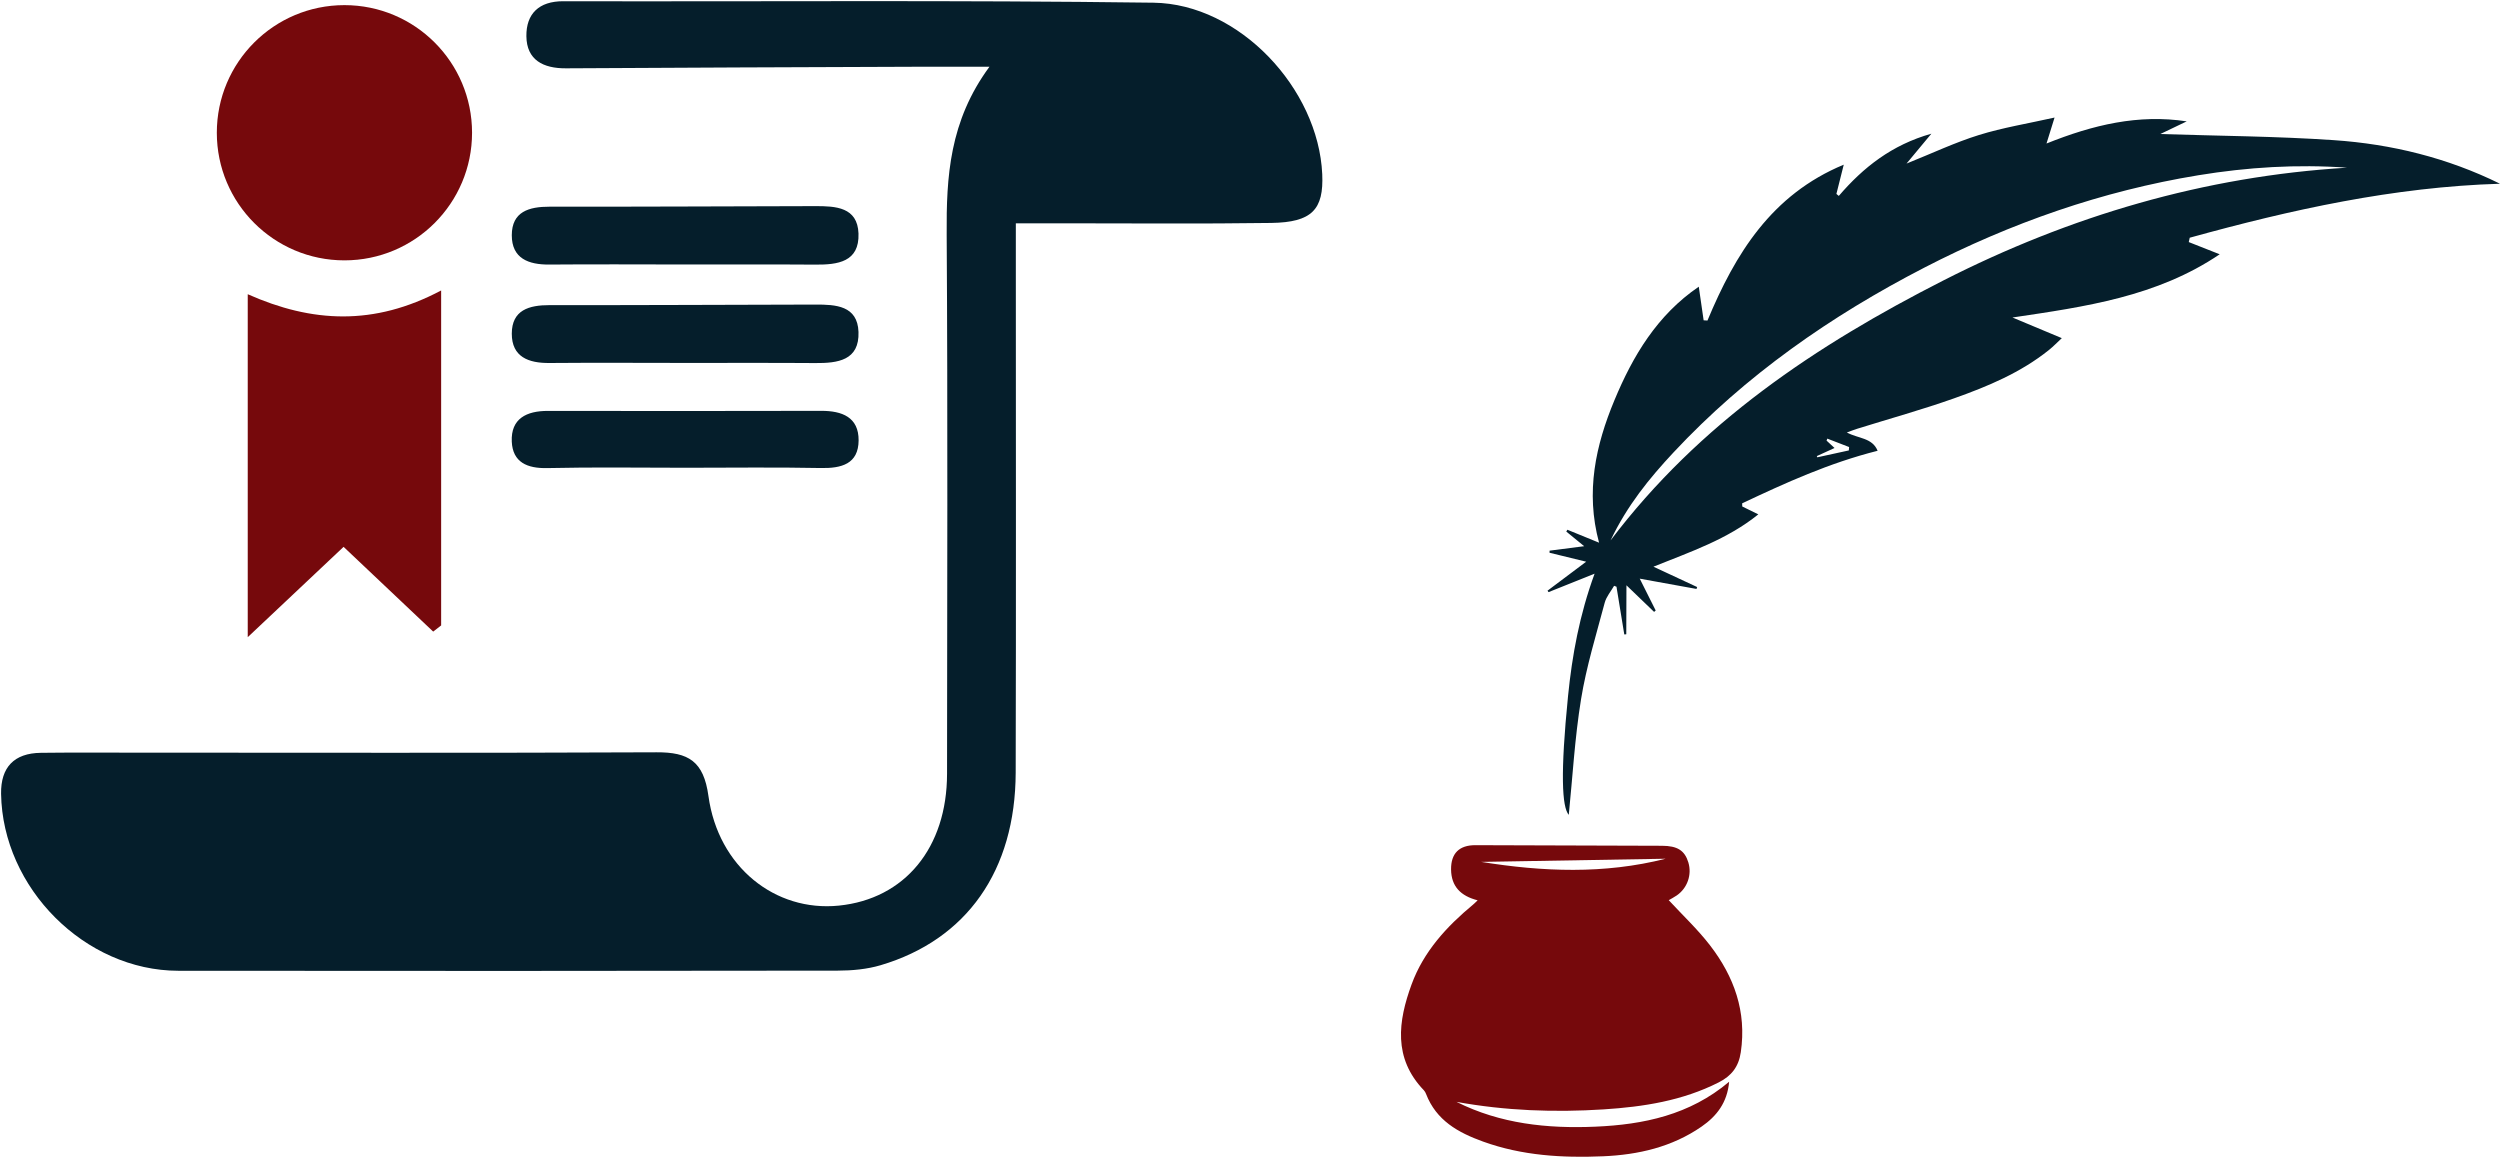 <?xml version="1.0" encoding="utf-8"?>
<!-- Generator: Adobe Illustrator 18.0.0, SVG Export Plug-In . SVG Version: 6.00 Build 0)  -->
<!DOCTYPE svg PUBLIC "-//W3C//DTD SVG 1.1//EN" "http://www.w3.org/Graphics/SVG/1.1/DTD/svg11.dtd">
<svg version="1.1" id="Calque_1" xmlns="http://www.w3.org/2000/svg" xmlns:xlink="http://www.w3.org/1999/xlink" x="0px" y="0px"
	 viewBox="0 0 307.523 142.391" enable-background="new 0 0 307.523 142.391" xml:space="preserve">
<g>
	<g>
		<path fill="#051E2B" d="M230.963,55.45c-5.99,1.51-11.34,3.953-16.662,6.464c0.004,0.129,0.008,0.258,0.012,0.387
			c0.593,0.291,1.186,0.583,1.975,0.971c-3.825,3.081-8.275,4.574-12.899,6.436c1.965,0.916,3.67,1.71,5.374,2.504
			c-0.026,0.078-0.051,0.156-0.077,0.234c-2.218-0.402-4.437-0.804-6.983-1.266c0.744,1.486,1.353,2.701,1.962,3.916
			c-0.065,0.058-0.13,0.116-0.195,0.174c-1.061-1.021-2.123-2.043-3.402-3.274c-0.007,2.219-0.014,4.123-0.02,6.026
			c-0.082,0.007-0.164,0.015-0.246,0.022c-0.32-1.958-0.639-3.915-0.959-5.873c-0.098-0.037-0.196-0.073-0.294-0.11
			c-0.394,0.691-0.958,1.338-1.155,2.081c-1.043,3.936-2.257,7.853-2.908,11.859c-0.778,4.789-1.048,9.662-1.511,14.236
			c-0.844-0.951-1.042-5.129-0.09-14.624c0.502-5.003,1.406-9.962,3.266-15.044c-2.071,0.829-3.868,1.549-5.665,2.269
			c-0.041-0.059-0.083-0.119-0.124-0.178c1.489-1.117,2.979-2.234,4.753-3.565c-1.713-0.418-3.11-0.759-4.508-1.101
			c0.002-0.086,0.005-0.172,0.007-0.258c1.295-0.167,2.59-0.333,4.257-0.547c-0.921-0.754-1.562-1.277-2.202-1.801
			c0.044-0.075,0.087-0.15,0.131-0.225c1.195,0.488,2.39,0.977,3.9,1.593c-1.692-6.27-0.409-11.995,1.891-17.524
			c2.274-5.467,5.257-10.476,10.376-13.966c0.219,1.517,0.408,2.826,0.597,4.136c0.157,0.009,0.314,0.018,0.471,0.028
			c3.417-8.196,7.86-15.48,16.765-19.174c-0.346,1.378-0.625,2.488-0.904,3.598c0.098,0.082,0.197,0.164,0.295,0.246
			c3.019-3.516,6.523-6.282,11.388-7.655c-1.105,1.329-1.978,2.378-3.058,3.677c3.185-1.277,5.981-2.605,8.908-3.514
			c2.946-0.914,6.022-1.41,9.302-2.148c-0.378,1.217-0.62,1.996-0.992,3.195c5.731-2.304,11.318-3.632,17.249-2.725
			c-1.068,0.512-2.136,1.023-3.25,1.557c7.205,0.236,14.295,0.271,21.354,0.754c7.101,0.485,13.97,2.174,20.432,5.36
			c-13.068,0.397-25.677,3.187-38.166,6.641c-0.04,0.179-0.079,0.357-0.119,0.536c1.187,0.469,2.374,0.937,3.805,1.502
			c-7.734,5.225-16.549,6.449-25.491,7.776c1.959,0.82,3.919,1.64,6.069,2.539c-0.538,0.499-1.029,1.013-1.578,1.454
			c-3.478,2.789-7.538,4.487-11.674,5.952c-3.918,1.388-7.934,2.5-11.906,3.738c-0.361,0.112-0.712,0.254-1.284,0.459
			C228.568,53.96,230.305,53.824,230.963,55.45z M198.115,66.474c10.942-14.464,25.327-24.024,40.915-31.963
			c15.597-7.944,32.11-12.827,49.677-13.883c-6.156-0.441-12.242-0.061-18.288,0.93c-11.857,1.943-23.058,5.868-33.713,11.366
			c-11.489,5.929-21.982,13.239-30.848,22.728C202.887,58.831,200.142,62.201,198.115,66.474z M227.423,55.407
			c0.011-0.139,0.022-0.278,0.034-0.417c-0.893-0.345-1.786-0.691-2.68-1.036c-0.031,0.081-0.063,0.163-0.094,0.244
			c0.294,0.272,0.588,0.544,0.982,0.909c-0.829,0.379-1.504,0.687-2.179,0.996c0.02,0.05,0.039,0.101,0.059,0.151
			C224.837,55.971,226.13,55.689,227.423,55.407z"/>
		<path fill="#76090C" d="M181.764,110.746c-2.089-0.528-3.25-1.718-3.269-3.801c-0.018-1.977,1.006-2.987,2.994-2.981
			c7.651,0.023,15.302,0.049,22.953,0.074c1.892,0.006,2.794,0.578,3.24,2.048c0.458,1.509-0.117,3.162-1.432,4.065
			c-0.346,0.238-0.724,0.429-0.98,0.579c1.724,1.866,3.559,3.584,5.073,5.549c2.968,3.851,4.526,8.165,3.791,13.153
			c-0.265,1.801-1.149,2.915-2.719,3.713c-4.452,2.261-9.255,3.004-14.146,3.32c-6.065,0.392-12.108,0.166-18.109-0.925
			c5.388,2.704,11.178,3.306,17.085,3.051c5.926-0.256,11.6-1.433,16.455-5.525c-0.232,2.572-1.53,4.231-3.407,5.527
			c-3.634,2.509-7.782,3.456-12.079,3.64c-5.003,0.214-9.974-0.071-14.777-1.805c-3.089-1.115-5.762-2.607-7.02-5.862
			c-0.062-0.162-0.149-0.328-0.268-0.451c-3.804-3.958-3.166-8.501-1.51-13.027c1.47-4.016,4.295-7.108,7.557-9.807
			C181.355,111.151,181.496,111,181.764,110.746z M182.202,106.021c7.564,1.214,15.105,1.531,22.686-0.389
			C197.264,105.762,189.733,105.892,182.202,106.021z"/>
	</g>
	<g>
		<g>
			<g>
				<path fill="#051E2B" d="M121.713,8.211c-3.717,0-6.623-0.01-9.529,0.002C97.996,8.269,83.807,8.314,69.62,8.404
					c-2.787,0.018-4.84-1.012-4.87-3.955c-0.028-2.744,1.53-4.304,4.539-4.297c24.202,0.058,48.406-0.148,72.604,0.18
					c10.552,0.143,20.276,10.556,20.755,21.085c0.199,4.365-1.268,5.934-6.273,6.007c-8.663,0.127-17.329,0.041-25.994,0.044
					c-1.618,0.001-3.237,0-5.424,0c0,2.213,0,3.964,0,5.714c-0.001,20.617,0.038,41.233-0.018,61.85
					c-0.033,12.05-6.017,20.556-16.612,23.697c-1.679,0.498-3.511,0.665-5.273,0.668c-27.04,0.04-54.081,0.052-81.122,0.017
					c-11.487-0.015-21.618-10.179-21.798-21.768c-0.051-3.265,1.604-5,4.884-5.042c3.585-0.046,7.171-0.022,10.756-0.022
					c21.662,0.001,43.325,0.058,64.987-0.043c3.925-0.018,5.796,1.091,6.385,5.379c1.197,8.722,8.209,14.274,16.04,13.481
					c8.12-0.822,13.305-7.119,13.31-16.221c0.012-22.11,0.098-44.221-0.045-66.331C116.403,21.76,116.779,14.904,121.713,8.211z"/>
			</g>
			<circle fill="#76090C" cx="42.369" cy="16.329" r="15.698"/>
			<path fill="#76090C" d="M54.265,35.73c0,12.649,0,24.287,0,35.925c0,1.759,0,3.518,0,5.278c-0.327,0.253-0.653,0.507-0.979,0.76
				c-3.555-3.363-7.111-6.726-11.022-10.426c-3.663,3.452-7.337,6.914-11.79,11.111c0-14.766,0-28.217,0-42.186
				C38.371,39.704,45.999,40.116,54.265,35.73z"/>
			<path fill="#051E2B" d="M84.364,57.538c-5.679,0-11.361-0.089-17.037,0.041c-2.477,0.057-4.259-0.711-4.374-3.251
				c-0.129-2.848,1.831-3.786,4.435-3.782c11.209,0.017,22.419,0.021,33.628-0.007c2.561-0.007,4.621,0.776,4.601,3.635
				c-0.021,2.905-2.107,3.449-4.663,3.398C95.426,57.461,89.894,57.538,84.364,57.538z"/>
			<path fill="#051E2B" d="M84.159,44.643c-5.527-0.005-11.054-0.037-16.581,0.009c-2.561,0.021-4.625-0.742-4.623-3.608
				c0.002-2.912,2.122-3.515,4.661-3.511c10.895,0.016,21.791-0.047,32.686-0.068c2.482-0.005,5.188,0.112,5.301,3.372
				c0.121,3.504-2.555,3.843-5.312,3.823C94.914,44.621,89.537,44.648,84.159,44.643z"/>
			<path fill="#051E2B" d="M84.159,32.534c-5.527-0.005-11.054-0.037-16.581,0.009c-2.561,0.021-4.625-0.742-4.623-3.608
				c0.002-2.912,2.122-3.515,4.661-3.511c10.895,0.016,21.791-0.047,32.686-0.068c2.482-0.005,5.188,0.112,5.301,3.372
				c0.121,3.504-2.555,3.843-5.312,3.823C94.914,32.511,89.537,32.539,84.159,32.534z"/>
		</g>
	</g>
</g>
<g>
</g>
<g>
</g>
<g>
</g>
<g>
</g>
<g>
</g>
</svg>
